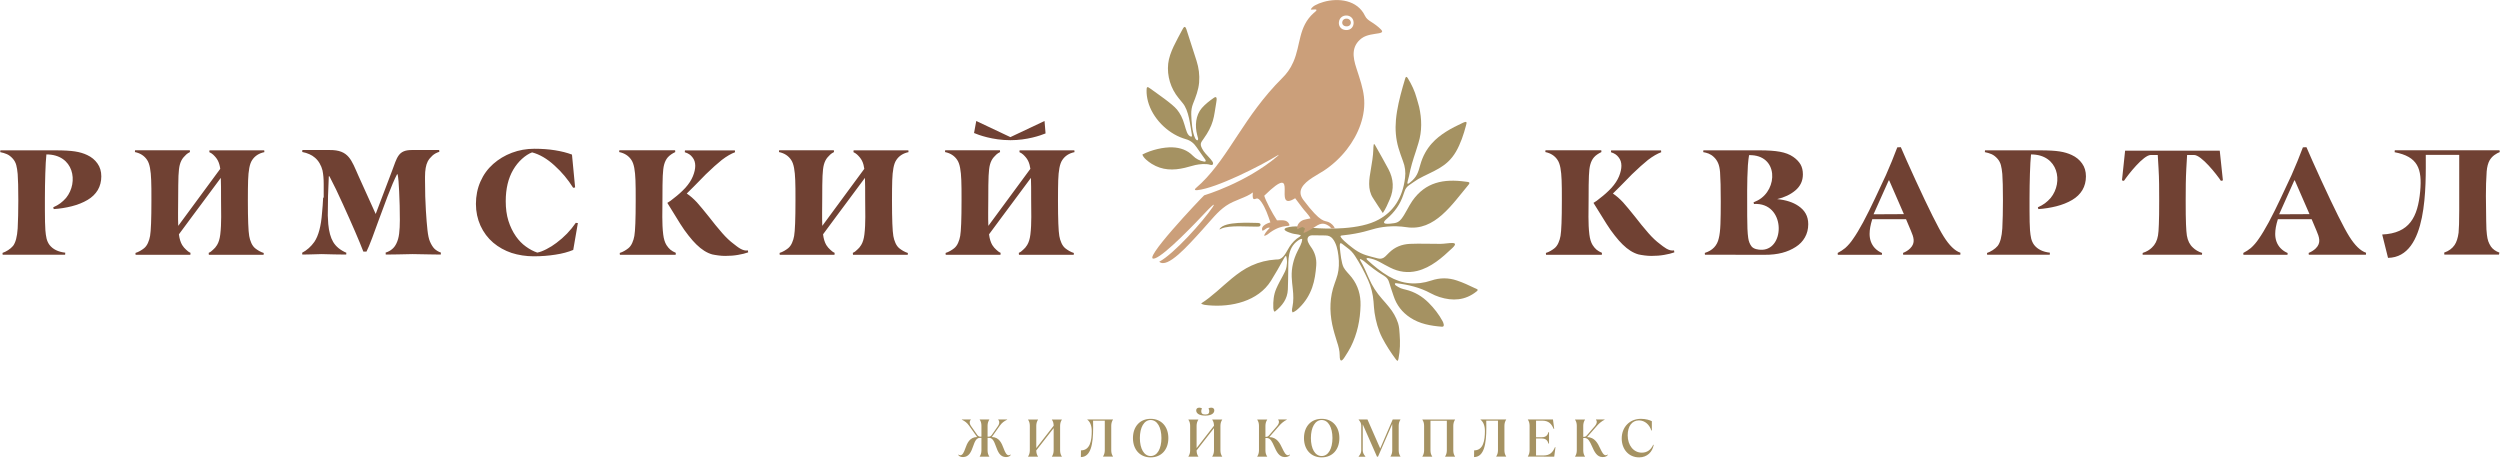 <?xml version="1.0" encoding="UTF-8"?> <svg xmlns="http://www.w3.org/2000/svg" viewBox="0 0 320.00 58.56" data-guides="{&quot;vertical&quot;:[],&quot;horizontal&quot;:[]}"><defs></defs><path fill="rgb(165, 146, 98)" stroke="none" fill-opacity="1" stroke-width="1" stroke-opacity="1" fill-rule="evenodd" class="cls-2" id="tSvge22fec643c" title="Path 1" d="M209.815 58.544C210.842 58.544 211.517 57.839 211.678 56.933C211.655 56.933 211.631 56.933 211.608 56.933C211.326 57.547 210.863 57.94 210.158 57.94C209.09 57.94 208.345 56.993 208.345 55.724C208.345 54.556 208.889 53.811 209.785 53.811C210.55 53.811 211.144 54.375 211.366 55.1C211.389 55.1 211.413 55.1 211.436 55.1C211.436 54.704 211.436 54.308 211.436 53.912C211.195 53.781 210.671 53.61 210.037 53.61C208.597 53.61 207.58 54.667 207.58 56.127C207.58 57.467 208.436 58.544 209.815 58.544ZM205.143 58.504C205.506 58.504 205.697 58.393 205.808 58.222C205.791 58.208 205.774 58.195 205.757 58.181C205.757 58.181 205.657 58.272 205.546 58.272C205.244 58.272 205.052 57.879 204.821 57.396C204.519 56.752 204.136 55.966 203.149 55.946C203.576 55.459 204.002 54.973 204.428 54.486C204.67 54.204 205.012 53.912 205.395 53.721C205.395 53.711 205.395 53.7 205.395 53.691C205.026 53.691 204.656 53.691 204.287 53.691C204.287 53.7 204.287 53.711 204.287 53.721C204.428 53.882 204.448 54.174 204.146 54.536C203.804 54.932 203.462 55.328 203.119 55.724C202.978 55.886 202.867 55.916 202.726 55.916C202.703 55.916 202.679 55.916 202.656 55.916C202.656 55.443 202.656 54.969 202.656 54.496C202.656 54.194 202.746 53.912 202.877 53.731C202.877 53.721 202.877 53.711 202.877 53.7C202.454 53.7 202.032 53.7 201.609 53.7C201.609 53.711 201.609 53.721 201.609 53.731C201.75 53.912 201.83 54.194 201.83 54.496C201.83 55.55 201.83 56.604 201.83 57.658C201.83 57.96 201.74 58.242 201.609 58.423C201.609 58.433 201.609 58.443 201.609 58.453C202.032 58.453 202.454 58.453 202.877 58.453C202.877 58.443 202.877 58.433 202.877 58.423C202.736 58.242 202.656 57.96 202.656 57.658C202.656 57.127 202.656 56.597 202.656 56.067C202.723 56.067 202.79 56.067 202.857 56.067C203.29 56.067 203.522 56.56 203.763 57.104C204.076 57.809 204.398 58.514 205.143 58.504ZM198.94 58.453C198.994 58.051 199.048 57.648 199.101 57.245C199.078 57.245 199.054 57.245 199.031 57.245C198.759 57.869 198.427 58.302 197.551 58.302C197.238 58.302 196.926 58.302 196.614 58.302C196.614 57.577 196.614 56.852 196.614 56.127C196.866 56.127 197.118 56.127 197.369 56.127C197.873 56.127 198.105 56.399 198.205 56.782C198.229 56.782 198.252 56.782 198.276 56.782C198.276 56.292 198.276 55.802 198.276 55.312C198.252 55.312 198.229 55.312 198.205 55.312C198.105 55.694 197.873 55.966 197.369 55.966C197.118 55.966 196.866 55.966 196.614 55.966C196.614 55.258 196.614 54.55 196.614 53.842C196.873 53.842 197.131 53.842 197.39 53.842C198.256 53.842 198.598 54.275 198.87 54.899C198.893 54.899 198.917 54.899 198.94 54.899C198.887 54.496 198.833 54.093 198.779 53.691C197.708 53.691 196.638 53.691 195.567 53.691C195.567 53.7 195.567 53.711 195.567 53.721C195.708 53.902 195.788 54.184 195.788 54.486C195.788 55.54 195.788 56.594 195.788 57.648C195.788 57.95 195.698 58.232 195.567 58.413C195.567 58.423 195.567 58.433 195.567 58.443C196.688 58.443 197.809 58.443 198.94 58.453ZM188.679 58.504C189.978 58.504 190.25 56.782 190.25 54.738C190.25 54.456 190.25 54.144 190.24 53.842C190.74 53.842 191.24 53.842 191.741 53.842C191.741 55.11 191.741 56.379 191.741 57.648C191.741 57.95 191.65 58.232 191.519 58.413C191.519 58.423 191.519 58.433 191.519 58.443C191.942 58.443 192.365 58.443 192.788 58.443C192.788 58.433 192.788 58.423 192.788 58.413C192.647 58.232 192.566 57.95 192.566 57.648C192.566 56.594 192.566 55.54 192.566 54.486C192.566 54.184 192.657 53.902 192.788 53.721C192.788 53.711 192.788 53.7 192.788 53.691C191.694 53.691 190.599 53.691 189.505 53.691C189.505 53.7 189.505 53.711 189.505 53.721C189.827 53.962 190.069 54.425 190.069 55.171C190.069 56.359 189.878 57.648 188.69 57.648C188.69 57.933 188.69 58.218 188.679 58.504ZM183.322 58.453C183.322 58.443 183.322 58.433 183.322 58.423C183.181 58.242 183.101 57.96 183.101 57.658C183.101 56.389 183.101 55.12 183.101 53.852C183.799 53.852 184.497 53.852 185.195 53.852C185.195 55.12 185.195 56.389 185.195 57.658C185.195 57.96 185.105 58.242 184.974 58.423C184.974 58.433 184.974 58.443 184.974 58.453C185.397 58.453 185.82 58.453 186.243 58.453C186.243 58.443 186.243 58.433 186.243 58.423C186.102 58.242 186.021 57.96 186.021 57.658C186.021 56.604 186.021 55.55 186.021 54.496C186.021 54.194 186.112 53.912 186.243 53.731C186.243 53.721 186.243 53.711 186.243 53.7C184.85 53.7 183.457 53.7 182.064 53.7C182.064 53.711 182.064 53.721 182.064 53.731C182.205 53.912 182.285 54.194 182.285 54.496C182.285 55.55 182.285 56.604 182.285 57.658C182.285 57.96 182.195 58.242 182.064 58.423C182.064 58.433 182.064 58.443 182.064 58.453C182.487 58.453 182.91 58.453 183.322 58.453ZM174.763 58.453C174.763 58.44 174.763 58.426 174.763 58.413C174.572 58.191 174.431 57.96 174.431 57.648C174.431 56.537 174.431 55.426 174.431 54.315C175.039 55.694 175.646 57.074 176.254 58.453C176.297 58.453 176.341 58.453 176.385 58.453C176.992 57.06 177.6 55.667 178.207 54.275C178.207 55.399 178.207 56.523 178.207 57.648C178.207 57.95 178.117 58.232 177.986 58.413C177.986 58.423 177.986 58.433 177.986 58.443C178.409 58.443 178.832 58.443 179.254 58.443C179.254 58.433 179.254 58.423 179.254 58.413C179.113 58.232 179.033 57.95 179.033 57.648C179.033 56.594 179.033 55.54 179.033 54.486C179.033 54.184 179.124 53.902 179.254 53.721C179.254 53.711 179.254 53.7 179.254 53.691C178.925 53.691 178.596 53.691 178.268 53.691C177.734 54.929 177.2 56.168 176.667 57.406C176.123 56.168 175.579 54.929 175.035 53.691C174.659 53.691 174.284 53.691 173.907 53.691C173.907 53.7 173.907 53.711 173.907 53.721C174.099 53.942 174.24 54.174 174.24 54.486C174.24 55.543 174.24 56.6 174.24 57.658C174.24 57.96 174.099 58.191 173.907 58.423C173.907 58.437 173.907 58.45 173.907 58.463C174.193 58.463 174.478 58.463 174.763 58.463C174.763 58.46 174.763 58.457 174.763 58.453ZM169.175 58.373C168.319 58.373 167.795 57.426 167.795 56.067C167.795 54.708 168.329 53.761 169.175 53.761C170.021 53.761 170.554 54.708 170.554 56.067C170.554 57.426 170.031 58.373 169.175 58.373ZM169.175 58.544C170.544 58.544 171.44 57.557 171.44 56.077C171.44 54.597 170.544 53.61 169.175 53.61C167.805 53.61 166.909 54.597 166.909 56.077C166.909 57.557 167.815 58.544 169.175 58.544ZM164.462 58.504C164.825 58.504 165.016 58.393 165.127 58.222C165.11 58.208 165.093 58.195 165.077 58.181C165.077 58.181 164.976 58.272 164.865 58.272C164.563 58.272 164.372 57.879 164.14 57.396C163.838 56.752 163.455 55.966 162.469 55.946C162.895 55.459 163.321 54.973 163.747 54.486C163.989 54.204 164.332 53.912 164.714 53.721C164.714 53.711 164.714 53.7 164.714 53.691C164.345 53.691 163.976 53.691 163.607 53.691C163.607 53.7 163.607 53.711 163.607 53.721C163.747 53.882 163.768 54.174 163.465 54.536C163.123 54.932 162.781 55.328 162.438 55.724C162.297 55.886 162.187 55.916 162.046 55.916C162.022 55.916 161.999 55.916 161.975 55.916C161.975 55.443 161.975 54.969 161.975 54.496C161.975 54.194 162.066 53.912 162.197 53.731C162.197 53.721 162.197 53.711 162.197 53.7C161.774 53.7 161.351 53.7 160.928 53.7C160.928 53.711 160.928 53.721 160.928 53.731C161.069 53.912 161.149 54.194 161.149 54.496C161.149 55.55 161.149 56.604 161.149 57.658C161.149 57.96 161.059 58.242 160.928 58.423C160.928 58.433 160.928 58.443 160.928 58.453C161.351 58.453 161.774 58.453 162.197 58.453C162.197 58.443 162.197 58.433 162.197 58.423C162.056 58.242 161.975 57.96 161.975 57.658C161.975 57.127 161.975 56.597 161.975 56.067C162.042 56.067 162.109 56.067 162.177 56.067C162.61 56.067 162.841 56.56 163.083 57.104C163.395 57.809 163.717 58.514 164.462 58.504ZM153.386 58.453C153.386 58.443 153.386 58.433 153.386 58.423C153.245 58.242 153.164 57.96 153.164 57.658C153.906 56.705 154.648 55.751 155.39 54.798C155.39 55.751 155.39 56.705 155.39 57.658C155.39 57.96 155.299 58.242 155.168 58.423C155.168 58.433 155.168 58.443 155.168 58.453C155.591 58.453 156.014 58.453 156.437 58.453C156.437 58.443 156.437 58.433 156.437 58.423C156.296 58.242 156.215 57.96 156.215 57.658C156.215 56.604 156.215 55.55 156.215 54.496C156.215 54.194 156.306 53.912 156.437 53.731C156.437 53.721 156.437 53.711 156.437 53.7C156.014 53.7 155.591 53.7 155.168 53.7C155.168 53.711 155.168 53.721 155.168 53.731C155.309 53.912 155.39 54.194 155.39 54.496C154.648 55.449 153.906 56.403 153.164 57.356C153.164 56.403 153.164 55.449 153.164 54.496C153.164 54.194 153.255 53.912 153.386 53.731C153.386 53.721 153.386 53.711 153.386 53.7C152.963 53.7 152.54 53.7 152.117 53.7C152.117 53.711 152.117 53.721 152.117 53.731C152.258 53.912 152.339 54.194 152.339 54.496C152.339 55.55 152.339 56.604 152.339 57.658C152.339 57.96 152.248 58.242 152.117 58.423C152.117 58.433 152.117 58.443 152.117 58.453C152.54 58.453 152.963 58.453 153.386 58.453C153.386 58.453 153.386 58.453 153.386 58.453ZM154.272 53.197C155.108 53.197 155.43 52.875 155.43 52.532C155.43 52.311 155.289 52.18 155.037 52.18C154.886 52.18 154.775 52.21 154.685 52.291C154.755 52.381 154.786 52.512 154.786 52.623C154.786 52.925 154.645 53.056 154.272 53.056C153.899 53.056 153.758 52.915 153.758 52.623C153.758 52.502 153.789 52.381 153.859 52.291C153.779 52.22 153.658 52.18 153.507 52.18C153.245 52.18 153.114 52.321 153.114 52.532C153.114 52.875 153.436 53.197 154.272 53.197ZM147.284 58.373C146.428 58.373 145.904 57.426 145.904 56.067C145.904 54.708 146.438 53.761 147.284 53.761C148.13 53.761 148.663 54.708 148.663 56.067C148.663 57.426 148.14 58.373 147.284 58.373ZM147.284 58.544C148.653 58.544 149.549 57.557 149.549 56.077C149.549 54.597 148.653 53.61 147.284 53.61C145.914 53.61 145.018 54.597 145.018 56.077C145.018 57.557 145.924 58.544 147.284 58.544ZM138.352 58.504C139.651 58.504 139.923 56.782 139.923 54.738C139.923 54.456 139.923 54.144 139.913 53.842C140.413 53.842 140.913 53.842 141.413 53.842C141.413 55.11 141.413 56.379 141.413 57.648C141.413 57.95 141.323 58.232 141.192 58.413C141.192 58.423 141.192 58.433 141.192 58.443C141.615 58.443 142.038 58.443 142.46 58.443C142.46 58.433 142.46 58.423 142.46 58.413C142.32 58.232 142.239 57.95 142.239 57.648C142.239 56.594 142.239 55.54 142.239 54.486C142.239 54.184 142.33 53.902 142.46 53.721C142.46 53.711 142.46 53.7 142.46 53.691C141.366 53.691 140.272 53.691 139.178 53.691C139.178 53.7 139.178 53.711 139.178 53.721C139.5 53.962 139.742 54.425 139.742 55.171C139.742 56.359 139.55 57.648 138.362 57.648C138.362 57.933 138.362 58.218 138.352 58.504ZM132.864 58.453C132.864 58.443 132.864 58.433 132.864 58.423C132.723 58.242 132.643 57.96 132.643 57.658C133.385 56.705 134.126 55.751 134.868 54.798C134.868 55.751 134.868 56.705 134.868 57.658C134.868 57.96 134.778 58.242 134.647 58.423C134.647 58.433 134.647 58.443 134.647 58.453C135.07 58.453 135.493 58.453 135.915 58.453C135.915 58.443 135.915 58.433 135.915 58.423C135.774 58.242 135.694 57.96 135.694 57.658C135.694 56.604 135.694 55.55 135.694 54.496C135.694 54.194 135.785 53.912 135.915 53.731C135.915 53.721 135.915 53.711 135.915 53.7C135.493 53.7 135.07 53.7 134.647 53.7C134.647 53.711 134.647 53.721 134.647 53.731C134.788 53.912 134.868 54.194 134.868 54.496C134.126 55.449 133.385 56.403 132.643 57.356C132.643 56.403 132.643 55.449 132.643 54.496C132.643 54.194 132.733 53.912 132.864 53.731C132.864 53.721 132.864 53.711 132.864 53.7C132.441 53.7 132.018 53.7 131.596 53.7C131.596 53.711 131.596 53.721 131.596 53.731C131.737 53.912 131.817 54.194 131.817 54.496C131.817 55.55 131.817 56.604 131.817 57.658C131.817 57.96 131.726 58.242 131.596 58.423C131.596 58.433 131.596 58.443 131.596 58.453C132.018 58.453 132.441 58.453 132.864 58.453C132.864 58.453 132.864 58.453 132.864 58.453ZM123.268 58.504C124.033 58.504 124.315 57.829 124.567 57.104C124.769 56.53 124.96 56.047 125.423 56.047C125.49 56.047 125.557 56.047 125.624 56.047C125.624 56.584 125.624 57.121 125.624 57.658C125.624 57.96 125.534 58.242 125.403 58.423C125.403 58.433 125.403 58.443 125.403 58.453C125.812 58.453 126.222 58.453 126.631 58.453C126.631 58.443 126.631 58.433 126.631 58.423C126.49 58.242 126.41 57.96 126.41 57.658C126.41 57.121 126.41 56.584 126.41 56.047C126.477 56.047 126.544 56.047 126.611 56.047C127.064 56.047 127.256 56.53 127.467 57.104C127.729 57.829 128.001 58.504 128.766 58.504C129.088 58.504 129.26 58.403 129.38 58.232C129.363 58.215 129.347 58.198 129.33 58.181C129.33 58.181 129.229 58.272 129.119 58.272C128.827 58.272 128.655 57.9 128.464 57.396C128.222 56.752 127.91 55.956 126.954 55.936C127.296 55.453 127.638 54.969 127.981 54.486C128.242 54.113 128.524 53.912 128.917 53.721C128.917 53.711 128.917 53.7 128.917 53.691C128.535 53.691 128.152 53.691 127.769 53.691C127.769 53.7 127.769 53.711 127.769 53.721C127.92 53.862 127.991 54.164 127.739 54.536C127.474 54.916 127.209 55.295 126.944 55.674C126.833 55.835 126.702 55.896 126.531 55.896C126.49 55.896 126.45 55.896 126.41 55.896C126.41 55.426 126.41 54.956 126.41 54.486C126.41 54.184 126.5 53.902 126.631 53.721C126.631 53.711 126.631 53.7 126.631 53.691C126.222 53.691 125.812 53.691 125.403 53.691C125.403 53.7 125.403 53.711 125.403 53.721C125.544 53.902 125.624 54.184 125.624 54.486C125.624 54.956 125.624 55.426 125.624 55.896C125.584 55.896 125.544 55.896 125.504 55.896C125.332 55.896 125.201 55.825 125.091 55.674C124.826 55.295 124.56 54.916 124.295 54.536C124.033 54.164 124.114 53.852 124.265 53.721C124.265 53.711 124.265 53.7 124.265 53.691C123.882 53.691 123.5 53.691 123.117 53.691C123.117 53.7 123.117 53.711 123.117 53.721C123.51 53.912 123.782 54.113 124.043 54.486C124.386 54.969 124.728 55.453 125.071 55.936C124.104 55.956 123.792 56.742 123.56 57.396C123.379 57.91 123.208 58.272 122.916 58.272C122.805 58.272 122.734 58.222 122.704 58.181C122.687 58.198 122.671 58.215 122.654 58.232C122.765 58.403 122.936 58.504 123.268 58.504Z"></path><path fill="rgb(165, 146, 98)" stroke="none" fill-opacity="1" stroke-width="1" stroke-opacity="1" class="cls-4" id="tSvgb219ed2ea8" title="Path 2" d="M153.336 17.652C153.315 17.521 153.265 17.39 153.235 17.259C152.933 16.111 153.034 14.762 153.839 13.825C154.282 13.322 154.806 12.919 155.35 12.537C155.833 12.184 155.742 12.768 155.682 13.12C155.521 13.986 155.46 14.752 155.239 15.477C155.017 16.232 154.635 16.957 154.081 17.732C153.678 18.306 153.487 18.447 154.05 19.323C154.312 19.726 154.927 20.26 155.188 20.673C155.35 20.924 155.289 21.206 154.917 21.096C154.333 20.914 153.517 21.015 152.993 21.126C152.54 21.227 152.107 21.378 151.664 21.478C150.184 21.831 148.774 21.811 147.425 20.975C146.972 20.693 146.317 20.179 146.226 19.776C147.405 19.172 148.915 18.82 150.083 18.86C151.09 18.9 151.986 19.213 152.691 19.938C153.094 20.35 153.567 20.582 154.121 20.683C154.333 20.723 154.393 20.592 154.272 20.421C153.91 19.897 153.527 19.394 153.174 18.86C152.832 18.347 152.389 17.974 151.785 17.813C151.654 17.783 151.533 17.732 151.412 17.692C149.388 16.997 147.515 15.114 146.941 12.98C146.821 12.516 146.75 12.053 146.76 11.58C146.76 11.076 146.851 11.046 147.254 11.348C148.19 12.033 150.043 13.282 150.657 14.027C151.05 14.51 151.382 15.124 151.624 15.99C151.714 16.302 151.805 16.625 151.926 16.927C151.986 17.068 152.057 17.209 152.167 17.32C152.349 17.491 152.631 17.632 152.56 17.239C152.339 16.011 152.188 14.137 151.372 13.181C151.201 12.98 151.04 12.778 150.869 12.567C149.841 11.318 149.358 9.707 149.529 8.146C149.69 6.686 150.627 5.166 151.302 3.867C151.503 3.484 151.674 3.192 151.865 3.766C152.298 5.095 152.731 6.434 153.154 7.774C153.446 8.68 153.567 9.606 153.487 10.563C153.406 11.499 153.064 12.406 152.711 13.272C152.54 13.694 152.47 14.158 152.48 14.631C152.51 15.567 152.59 16.866 152.983 17.702C153.174 18.034 153.416 18.075 153.346 17.632"></path><path fill="rgb(165, 146, 98)" stroke="none" fill-opacity="1" stroke-width="1" stroke-opacity="1" class="cls-4" id="tSvg2ddafefaba" title="Path 3" d="M165.459 39.996C165.419 39.905 165.369 39.835 165.369 39.754C165.369 39.603 165.399 39.452 165.429 39.301C165.59 38.536 165.56 37.771 165.479 37.005C165.419 36.482 165.358 35.958 165.338 35.434C165.298 34.297 165.56 33.209 166.063 32.192C166.194 31.94 166.325 31.679 166.446 31.427C166.567 31.165 166.678 30.903 166.678 30.571C166.577 30.591 166.486 30.591 166.416 30.621C165.661 31.034 165.208 31.689 165.026 32.524C164.875 33.219 164.905 33.924 164.895 34.619C164.885 35.434 164.875 36.24 164.845 37.056C164.795 38.274 164.12 39.14 163.214 39.865C163.032 40.006 162.982 39.452 162.982 39.402C162.952 38.566 163.022 37.73 163.365 36.945C163.607 36.381 163.909 35.847 164.201 35.304C164.402 34.931 164.603 34.569 164.674 34.156C164.724 33.834 164.764 33.511 164.714 33.189C164.674 32.907 164.654 32.796 164.603 32.776C164.533 32.746 164.442 32.897 164.301 33.149C163.828 34.015 163.204 35.122 162.68 35.948C161.029 38.576 157.605 39.342 154.695 39.08C154.413 39.049 153.95 39.039 153.748 38.838C155.148 37.952 156.356 36.723 157.666 35.646C158.451 35.002 159.277 34.407 160.193 33.995C161.18 33.541 162.217 33.29 163.304 33.219C163.395 33.219 163.476 33.219 163.566 33.209C164.301 33.179 164.674 32.172 165.056 31.588C165.399 31.064 165.812 30.621 166.355 30.299C166.406 30.269 166.446 30.208 166.517 30.118C166.134 29.967 165.741 29.987 165.379 29.876C163.103 29.191 165.52 28.919 166.114 28.99C167.745 29.191 169.9 29.343 171.954 29.201C173.646 29.081 175.267 28.768 176.475 28.104C178.298 27.117 179.536 25.395 179.849 22.747C179.939 22.012 179.849 21.307 179.577 20.612C179.365 20.058 179.174 19.494 179.003 18.931C178.66 17.763 178.57 16.564 178.68 15.346C178.811 13.896 179.164 12.496 179.556 11.097C179.637 10.825 179.718 10.553 179.798 10.281C179.869 10.039 179.939 9.586 180.211 10.029C180.694 10.825 181.087 11.65 181.329 12.547C181.429 12.929 181.56 13.302 181.651 13.684C181.993 15.225 182.034 16.776 181.56 18.306C181.45 18.659 181.349 19.021 181.228 19.374C180.876 20.411 180.553 21.458 180.352 22.546C180.312 22.747 180.261 22.938 180.201 23.13C180.05 23.643 180.221 23.583 180.483 23.361C181.339 22.686 181.53 22.092 181.792 21.116C182.104 19.978 182.628 19.072 183.292 18.337C184.319 17.199 185.719 16.423 187.27 15.708C187.814 15.467 187.753 15.678 187.652 16.051C187.34 17.239 186.947 18.407 186.363 19.414C185.165 21.468 183.443 21.861 181.53 22.918C181.228 23.089 180.674 23.502 180.382 23.694C180.08 23.895 179.869 24.167 179.768 24.529C179.728 24.66 179.677 24.781 179.637 24.902C179.234 26.15 178.499 27.168 177.502 28.013C176.526 28.839 177.855 28.648 178.449 28.567C178.801 28.517 179.103 28.376 179.375 28.023C179.889 27.369 180.281 26.432 180.775 25.718C182.467 23.301 184.793 22.868 187.582 23.25C187.964 23.301 188.277 23.291 187.944 23.683C185.9 26.11 183.655 29.634 180.04 29.081C178.288 28.809 176.687 29.05 175.73 29.343C174.945 29.574 174.23 29.765 173.485 29.896C172.991 29.987 172.478 30.067 171.934 30.118C171.582 30.148 171.501 30.178 171.662 30.41C172.004 30.903 173.223 31.809 173.444 31.96C174.431 32.655 175.257 32.776 176.375 33.078C176.747 33.179 177.069 33.078 177.341 32.806C177.492 32.655 177.653 32.494 177.804 32.343C178.54 31.618 179.426 31.266 180.463 31.215C181.782 31.155 183.091 31.226 184.4 31.215C185.336 31.205 186.947 30.752 185.9 31.749C184.601 32.977 183.171 34.246 181.399 34.679C180.191 34.971 179.043 34.81 177.945 34.256C177.472 34.025 177.019 33.763 176.556 33.511C176.103 33.27 175.629 33.108 175.126 33.028C174.874 32.988 174.864 33.139 175.025 33.28C175.871 34.055 176.747 34.78 177.744 35.364C179.476 36.371 181.309 36.542 183.202 35.908C184.309 35.535 185.397 35.535 186.494 35.908C187.28 36.17 188.025 36.522 188.76 36.874C189.042 37.005 189.334 37.046 188.982 37.318C187.542 38.465 185.941 38.556 184.259 38.022C183.866 37.892 183.474 37.73 183.111 37.529C181.732 36.784 180.251 36.431 178.711 36.25C178.489 36.22 178.509 36.441 178.67 36.542C178.872 36.673 179.073 36.804 179.295 36.895C179.496 36.975 179.718 37.026 179.929 37.076C181.067 37.348 182.044 37.932 182.869 38.757C183.574 39.462 184.178 40.238 184.652 41.114C184.752 41.305 184.984 41.859 184.561 41.819C183.131 41.708 181.732 41.466 180.503 40.651C179.476 39.976 178.761 39.059 178.378 37.881C178.177 37.277 177.965 36.673 177.784 36.069C177.694 35.777 177.532 35.565 177.291 35.394C177.24 35.354 177.18 35.314 177.13 35.283C176.213 34.75 175.388 34.095 174.582 33.421C174.502 33.36 173.867 32.907 174.129 33.36C174.552 34.075 174.884 34.84 175.217 35.616C175.629 36.593 176.203 37.468 176.908 38.264C177.21 38.606 177.523 38.959 177.804 39.311C178.308 39.925 178.701 40.6 178.952 41.365C179.103 41.839 179.124 42.322 179.154 42.795C179.234 43.822 179.214 44.859 179.013 45.877C178.952 46.169 178.912 46.32 178.68 46.008C178.026 45.131 177.422 44.205 176.918 43.228C176.405 42.221 176.113 41.144 175.942 40.026C175.871 39.553 175.851 39.07 175.811 38.586C175.73 37.64 175.509 36.723 175.116 35.857C174.632 34.78 174.079 33.733 173.424 32.736C173.152 32.323 172.83 31.981 172.427 31.699C171.722 31.205 171.41 30.672 171.511 31.799C171.571 32.424 171.702 33.723 171.994 34.246C172.246 34.689 172.629 35.022 173.021 35.515C173.837 36.562 174.179 37.771 174.149 39.08C174.109 40.943 173.736 42.735 172.891 44.416C172.669 44.849 172.407 45.252 172.145 45.665C171.753 46.3 171.481 46.38 171.481 45.494C171.481 44.89 171.33 44.326 171.138 43.762C170.907 43.027 170.685 42.292 170.524 41.537C170.162 39.764 170.202 38.002 170.836 36.28C170.967 35.908 171.108 35.535 171.209 35.153C171.39 34.458 171.43 33.612 171.32 32.736C171.229 31.93 171.018 31.084 170.575 30.551C170.363 30.299 170.081 30.138 169.658 30.138C169.044 30.138 168.631 30.138 168.017 30.118C167.332 30.108 167.252 30.621 167.463 31.044C167.554 31.226 167.644 31.397 167.765 31.558C168.299 32.273 168.541 33.068 168.48 33.964C168.41 34.931 168.279 35.888 167.957 36.804C167.614 37.771 167.08 38.627 166.355 39.342C166.094 39.603 165.822 39.855 165.429 40.006"></path><path fill="rgb(165, 146, 98)" stroke="none" fill-opacity="1" stroke-width="1" stroke-opacity="1" class="cls-4" id="tSvgf56f905c02" title="Path 4" d="M176.999 27.268C176.546 26.583 176.133 25.969 175.74 25.345C175.015 24.227 175.257 22.908 175.468 21.68C175.609 20.834 175.76 20.008 175.791 19.061C175.791 19.011 175.791 18.961 175.791 18.921C175.831 18.206 175.901 18.387 176.153 18.83C176.677 19.766 177.22 20.703 177.724 21.66C178.388 22.918 178.459 24.207 177.885 25.526C177.623 26.12 177.371 26.735 176.999 27.268Z"></path><path fill="rgb(165, 146, 98)" stroke="none" fill-opacity="1" stroke-width="1" stroke-opacity="1" class="cls-4" id="tSvg1748cbbc033" title="Path 5" d="M161.069 28.547C161.331 28.547 161.411 28.758 161.311 28.889C161.25 28.97 161.21 29.01 160.898 29.01C159.72 29.03 157.404 28.799 156.356 29.252C156.296 29.282 156.185 29.352 156.125 29.363C156.084 29.363 156.075 29.363 156.125 29.282C156.799 28.295 160.022 28.537 161.069 28.537"></path><path fill="rgb(203, 159, 122)" stroke="none" fill-opacity="1" stroke-width="1" stroke-opacity="1" fill-rule="evenodd" class="cls-1" id="tSvga83bf4afb9" title="Path 6" d="M172.286 3.846C171.612 3.816 171.33 3.313 171.38 2.84C171.44 2.256 171.894 1.974 172.337 1.984C172.79 1.984 173.243 2.296 173.263 2.88C173.283 3.373 172.951 3.877 172.286 3.846ZM172.327 3.373C172.739 3.393 172.931 3.122 172.911 2.86C172.891 2.628 172.719 2.407 172.387 2.386C171.662 2.356 171.571 3.333 172.327 3.373ZM160.364 24.63C159.498 25.315 158.038 25.576 156.92 26.352C155.833 27.107 155.128 28.054 153.91 29.403C152.882 30.541 151.805 31.729 150.848 32.565C149.801 33.471 148.905 33.964 148.381 33.501C150.244 32.524 154.04 28.275 155.198 26.543C155.823 25.607 154.604 26.865 154.473 27.006C153.104 28.466 149.147 32.625 147.838 33.068C145.753 33.763 153.738 25.365 154.131 25.003C154.131 25.003 159.478 23.422 163.526 19.988C163.747 19.797 163.768 19.756 163.465 19.927C161.27 21.267 155.742 24.066 153.275 24.338C153.003 24.368 152.792 24.318 153.104 24.046C153.346 23.834 153.567 23.623 153.789 23.422C157.394 19.917 159.256 14.852 164.09 10.029C164.674 9.455 165.157 8.831 165.55 7.925C166.517 5.729 166.164 3.444 168.158 1.661C168.279 1.551 168.46 1.43 168.5 1.329C168.53 1.259 168.5 1.208 168.319 1.208C168.067 1.198 167.795 1.269 167.785 1.208C167.785 1.168 167.966 0.876 168.299 0.695C168.631 0.513 169.004 0.362 169.396 0.252C171.299 -0.302 173.756 -0.01 174.723 2.034C174.884 2.366 175.136 2.558 175.448 2.759C175.901 3.041 176.405 3.393 176.777 3.786C176.979 3.998 177.009 4.169 176.495 4.259C175.901 4.37 174.945 4.42 174.3 4.894C172.951 5.911 173.142 7.29 173.626 8.75C174.109 10.22 174.461 11.298 174.582 12.365C174.864 14.752 173.887 17.209 172.397 19.122C171.591 20.159 170.565 21.116 169.447 21.851C168.681 22.354 167.171 23.059 166.647 23.996C166.386 24.459 166.376 24.982 166.819 25.576C169.165 28.678 169.487 28.154 170.101 28.446C170.413 28.597 170.736 28.899 170.867 29.242C170.799 29.242 170.732 29.242 170.665 29.242C170.665 29.242 170.423 29.242 170.423 29.242C170.343 29.151 170.272 29.061 170.202 29C169.145 28.195 168.621 28.899 167.836 29.343C166.033 30.37 167.352 29.363 166.929 29.111C166.809 29.04 166.647 29 166.073 29.343C165.983 29.101 166.073 28.829 166.194 28.648C166.607 28.074 167.121 28.094 167.745 27.953C167.503 27.459 166.95 26.956 166.668 26.553C166.386 26.16 166.094 25.788 165.781 25.375C162.68 27.319 166.627 20.35 161.824 25.053C161.975 25.627 162.831 27.268 163.455 28.205C164.029 28.205 164.734 28.064 165.016 28.688C165.248 29.191 164.311 28.527 162.589 29.745C162.348 29.916 162.136 30.158 161.804 30.178C161.844 29.957 162.093 29.614 162.549 29.151C162.136 29.05 161.935 29.463 161.593 29.534C161.26 28.809 162.6 28.466 162.61 28.466C162.297 27.56 161.995 26.624 161.441 25.838C161.24 25.556 161.039 25.375 160.878 25.405C160.555 25.466 160.263 25.778 160.364 24.63Z"></path><path fill="rgb(112, 65, 51)" stroke="none" fill-opacity="1" stroke-width="1" stroke-opacity="1" fill-rule="evenodd" class="cls-3" id="tSvgfd8c470801" title="Path 7" d="M295.617 27.409C294.882 25.738 294.258 24.298 293.734 23.089C293.714 23.089 293.694 23.089 293.674 23.089C293.026 24.536 292.378 25.983 291.731 27.429C293.026 27.423 294.322 27.416 295.617 27.409ZM287.149 32.373C287.491 32.192 287.813 31.991 288.106 31.749C288.478 31.417 288.82 31.024 289.133 30.551C289.485 30.057 289.908 29.352 290.401 28.446C291.449 26.493 292.375 24.408 293.322 22.405C293.855 21.196 294.339 20.018 294.772 18.86C294.923 18.853 295.074 18.847 295.225 18.84C295.627 19.797 296.252 21.176 297.087 23.009C298.809 26.755 300.018 29.171 300.702 30.259C301.427 31.417 302.142 32.112 302.857 32.353C302.851 32.437 302.844 32.521 302.837 32.605C300.4 32.605 297.964 32.605 295.527 32.605C295.52 32.528 295.513 32.451 295.507 32.373C295.859 32.232 296.161 32.041 296.423 31.789C297.138 31.084 296.856 30.339 296.514 29.534C296.305 29.04 296.097 28.547 295.889 28.054C294.449 28.054 293.009 28.054 291.569 28.054C291.338 28.779 291.227 29.403 291.227 29.937C291.227 30.662 291.449 31.266 291.892 31.749C292.022 31.89 292.174 32.011 292.345 32.132C292.526 32.242 292.677 32.333 292.818 32.383C292.811 32.461 292.805 32.538 292.798 32.615C290.918 32.615 289.039 32.615 287.159 32.615C287.152 32.538 287.146 32.461 287.139 32.383C287.142 32.38 287.146 32.377 287.149 32.373ZM254.353 32.373C254.584 32.293 254.816 32.182 255.067 32.021C255.319 31.86 255.531 31.679 255.702 31.477C256.034 31.044 256.226 30.299 256.296 29.232C256.346 28.215 256.377 27.026 256.377 25.677C256.377 24.056 256.346 22.918 256.296 22.274C256.256 21.821 256.195 21.438 256.115 21.136C256.034 20.834 255.893 20.562 255.682 20.32C255.45 20.058 255.198 19.857 254.927 19.736C254.655 19.615 254.363 19.535 254.061 19.474C254.067 19.397 254.074 19.32 254.081 19.243C256.44 19.243 258.8 19.243 261.16 19.243C262.217 19.243 263.043 19.293 263.637 19.384C264.231 19.474 264.754 19.636 265.197 19.847C265.741 20.099 266.184 20.461 266.507 20.924C266.839 21.388 267 21.931 267 22.576C267 23.22 266.849 23.814 266.547 24.328C266.245 24.831 265.812 25.254 265.248 25.587C264.654 25.939 263.969 26.211 263.214 26.402C262.449 26.593 261.683 26.714 260.908 26.765C260.888 26.688 260.868 26.61 260.847 26.533C261.19 26.382 261.492 26.211 261.754 26.02C262.015 25.828 262.257 25.597 262.489 25.335C264.13 23.311 263.466 19.766 259.971 19.766C259.911 20.34 259.861 21.206 259.83 22.233C259.8 23.261 259.78 24.298 259.78 25.355C259.78 25.895 259.78 26.436 259.78 26.976C259.78 28.044 259.8 28.869 259.841 29.473C259.871 29.866 259.921 30.218 259.991 30.531C260.072 30.843 260.193 31.115 260.374 31.356C260.807 31.91 261.482 32.242 262.388 32.343C262.381 32.43 262.375 32.518 262.368 32.605C259.696 32.605 257.024 32.605 254.353 32.605C254.346 32.528 254.339 32.451 254.333 32.373C254.339 32.373 254.346 32.373 254.353 32.373ZM223.882 19.857C223.832 20.109 223.782 20.532 223.731 21.136C223.6 23.301 223.641 25.476 223.641 27.641C223.641 28.899 223.681 29.836 223.772 30.46C223.832 30.903 223.983 31.266 224.205 31.548C224.456 31.86 225.02 31.991 225.554 31.971C228.535 31.87 228.544 25.869 224.507 26.11C224.49 26.04 224.473 25.969 224.456 25.899C224.456 25.899 224.809 25.748 225 25.647C227.608 24.257 227.648 19.787 223.882 19.857ZM218.233 32.605C218.227 32.528 218.22 32.451 218.213 32.373C219.2 32.071 219.804 31.437 220.006 30.49C220.116 30.067 220.187 29.463 220.217 28.668C220.247 27.872 220.257 26.916 220.257 25.808C220.257 24.106 220.227 22.848 220.167 22.022C220.126 21.549 220.046 21.166 219.915 20.874C219.784 20.572 219.603 20.31 219.361 20.089C219.16 19.897 218.938 19.756 218.697 19.656C218.455 19.565 218.223 19.505 218.012 19.474C218.019 19.397 218.025 19.32 218.032 19.243C220.445 19.243 222.859 19.243 225.272 19.243C226.309 19.243 227.165 19.303 227.83 19.424C228.494 19.545 229.068 19.756 229.531 20.078C229.954 20.371 230.256 20.693 230.468 21.045C230.669 21.398 230.77 21.821 230.77 22.324C230.77 23.15 230.448 23.834 229.803 24.378C229.189 24.892 228.424 25.264 227.477 25.486C228.615 25.597 229.521 25.899 230.196 26.362C230.579 26.624 230.901 26.936 231.122 27.329C231.344 27.721 231.455 28.174 231.455 28.698C231.455 29.322 231.314 29.886 231.032 30.38C230.75 30.883 230.357 31.286 229.854 31.608C228.816 32.273 227.568 32.625 225.856 32.615C223.315 32.608 220.774 32.602 218.233 32.605ZM243.699 27.409C242.964 25.738 242.34 24.298 241.816 23.089C241.796 23.089 241.776 23.089 241.756 23.089C241.108 24.536 240.46 25.983 239.812 27.429C241.108 27.423 242.404 27.416 243.699 27.409ZM235.231 32.373C235.573 32.192 235.895 31.991 236.187 31.749C236.56 31.417 236.902 31.024 237.214 30.551C237.567 30.057 237.99 29.352 238.483 28.446C239.53 26.493 240.457 24.408 241.403 22.405C241.937 21.196 242.42 20.018 242.853 18.86C243.004 18.853 243.155 18.847 243.306 18.84C243.709 19.797 244.333 21.176 245.169 23.009C246.891 26.755 248.1 29.171 248.784 30.259C249.509 31.417 250.224 32.112 250.939 32.353C250.932 32.437 250.926 32.521 250.919 32.605C248.482 32.605 246.045 32.605 243.608 32.605C243.602 32.528 243.595 32.451 243.588 32.373C243.941 32.232 244.253 32.041 244.505 31.789C245.22 31.084 244.938 30.339 244.595 29.534C244.387 29.04 244.179 28.547 243.971 28.054C242.531 28.054 241.091 28.054 239.651 28.054C239.42 28.779 239.309 29.403 239.309 29.937C239.309 30.662 239.53 31.266 239.973 31.749C240.104 31.89 240.255 32.011 240.427 32.132C240.608 32.242 240.759 32.333 240.9 32.383C240.893 32.461 240.886 32.538 240.88 32.615C239 32.615 237.12 32.615 235.241 32.615C235.234 32.538 235.227 32.461 235.221 32.383C235.224 32.38 235.227 32.377 235.231 32.373ZM274.27 32.373C274.512 32.293 274.733 32.202 274.935 32.081C275.136 31.96 275.307 31.83 275.448 31.689C275.851 31.316 276.113 30.802 276.224 30.148C276.274 29.856 276.314 29.373 276.334 28.708C276.365 28.044 276.375 27.026 276.375 25.677C276.375 24.207 276.375 22.838 276.294 21.569C276.26 20.991 276.227 20.414 276.193 19.837C275.898 19.837 275.603 19.837 275.307 19.837C274.361 19.837 272.417 22.334 271.863 23.15C271.779 23.13 271.696 23.11 271.612 23.089C271.746 21.821 271.88 20.552 272.014 19.283C276.052 19.283 280.09 19.283 284.128 19.283C284.262 20.552 284.397 21.821 284.531 23.089C284.447 23.11 284.363 23.13 284.279 23.15C283.735 22.334 281.782 19.837 280.835 19.837C280.54 19.837 280.245 19.837 279.949 19.837C279.916 20.414 279.882 20.991 279.849 21.569C279.778 22.838 279.768 24.207 279.768 25.677C279.768 27.037 279.778 28.044 279.808 28.708C279.839 29.373 279.869 29.856 279.919 30.148C280.03 30.813 280.292 31.326 280.694 31.689C280.835 31.83 281.007 31.96 281.208 32.081C281.409 32.202 281.631 32.303 281.873 32.373C281.866 32.451 281.859 32.528 281.852 32.605C279.322 32.605 276.791 32.605 274.26 32.605C274.253 32.528 274.247 32.451 274.27 32.373ZM203.965 25.969C204.247 25.808 204.519 25.607 204.791 25.375C205.314 24.982 205.808 24.539 206.271 24.046C206.714 23.552 207.036 23.059 207.238 22.566C207.439 22.072 207.54 21.619 207.54 21.216C207.54 21.005 207.509 20.803 207.449 20.622C207.388 20.441 207.298 20.28 207.177 20.129C207.066 19.978 206.925 19.847 206.774 19.746C206.623 19.646 206.432 19.555 206.2 19.484C206.207 19.407 206.214 19.33 206.22 19.253C208.352 19.253 210.483 19.253 212.615 19.253C212.621 19.33 212.628 19.407 212.635 19.484C212.141 19.666 211.577 19.988 210.943 20.471C210.389 20.914 209.704 21.529 208.889 22.314C208.583 22.626 208.278 22.938 207.973 23.25C207.791 23.432 207.58 23.653 207.318 23.915C207.056 24.177 206.764 24.469 206.452 24.771C206.905 25.073 207.338 25.456 207.751 25.899C208.154 26.352 208.667 26.966 209.292 27.752C209.845 28.477 210.419 29.171 211.004 29.846C211.507 30.42 211.99 30.873 212.453 31.215C212.947 31.598 213.612 32.182 214.276 32.051C214.29 32.135 214.303 32.219 214.316 32.303C213.964 32.434 213.531 32.535 213.017 32.625C212.514 32.716 211.96 32.756 211.376 32.756C211.094 32.756 210.802 32.736 210.5 32.696C210.198 32.655 209.936 32.615 209.725 32.565C209.04 32.373 208.365 31.951 207.691 31.286C207.399 31.004 207.066 30.631 206.704 30.168C206.331 29.705 205.979 29.201 205.637 28.658C205.076 27.758 204.515 26.859 203.965 25.969ZM197.883 32.373C198.084 32.313 198.286 32.222 198.477 32.112C198.668 32.001 198.829 31.89 198.97 31.779C199.172 31.618 199.343 31.387 199.474 31.095C199.605 30.802 199.696 30.5 199.746 30.198C199.857 29.564 199.917 28.054 199.917 25.667C199.917 24.539 199.917 23.673 199.887 23.059C199.867 22.455 199.816 21.931 199.736 21.498C199.655 21.065 199.534 20.723 199.363 20.471C199.011 19.938 198.487 19.605 197.802 19.464C197.809 19.387 197.816 19.31 197.822 19.233C200.202 19.233 202.582 19.233 204.962 19.233C204.969 19.31 204.975 19.387 204.982 19.464C204.579 19.656 204.257 19.877 204.035 20.129C203.814 20.381 203.653 20.703 203.552 21.085C203.462 21.418 203.401 21.891 203.381 22.505C203.351 23.119 203.341 24.116 203.341 25.506C203.341 26.976 203.26 28.567 203.441 30.027C203.512 30.581 203.643 31.024 203.854 31.366C204.005 31.608 204.176 31.799 204.358 31.96C204.539 32.112 204.77 32.242 205.052 32.363C205.046 32.447 205.039 32.531 205.032 32.615C202.653 32.615 200.273 32.615 197.893 32.615C197.886 32.538 197.88 32.461 197.873 32.383C197.876 32.38 197.88 32.377 197.883 32.373ZM314.78 24.036C314.78 23.714 314.78 23.412 314.78 23.15C314.78 22.042 314.78 20.934 314.78 19.827C313.353 19.827 311.926 19.827 310.5 19.827C310.5 23.694 310.782 32.927 305.667 33.008C305.418 32.011 305.17 31.014 304.921 30.017C308.416 29.856 309.473 27.802 309.785 24.479C310.047 21.589 309.483 20.048 306.512 19.484C306.519 19.401 306.526 19.317 306.533 19.233C311 19.233 315.468 19.233 319.935 19.233C319.935 19.233 319.975 19.464 319.975 19.464C319.764 19.545 319.532 19.666 319.281 19.847C319.029 20.028 318.838 20.25 318.676 20.512C318.475 20.864 318.344 21.347 318.294 21.941C318.143 23.985 318.203 26.191 318.233 28.255C318.243 29.141 318.274 29.725 318.324 30.037C318.364 30.37 318.415 30.641 318.495 30.873C318.576 31.105 318.687 31.326 318.838 31.558C319.079 31.9 319.442 32.162 319.925 32.333C319.905 32.417 319.885 32.501 319.865 32.585C317.535 32.585 315.206 32.585 312.876 32.585C312.87 32.501 312.863 32.417 312.856 32.333C313.44 32.132 313.883 31.809 314.185 31.366C314.437 30.994 314.608 30.47 314.699 29.785C314.749 29.282 314.78 28.335 314.78 26.966C314.78 25.983 314.78 24.999 314.78 24.036Z"></path><path fill="rgb(112, 65, 51)" stroke="none" fill-opacity="1" stroke-width="1" stroke-opacity="1" fill-rule="evenodd" class="cls-3" id="tSvg163d031d785" title="Path 8" d="M41.434 25.305C41.434 25.298 41.434 25.291 41.434 25.285C41.434 25.285 41.434 25.285 41.434 25.285C41.434 25.274 41.434 25.264 41.434 25.254C41.434 25.254 41.434 25.224 41.434 25.224C41.434 25.224 41.434 25.224 41.434 25.224C41.434 25.224 41.434 25.194 41.434 25.194C41.434 25.184 41.434 25.174 41.434 25.164C41.434 25.164 41.434 25.154 41.434 25.154C41.434 25.154 41.434 25.154 41.434 25.154C41.434 25.154 41.434 25.113 41.434 25.113C41.434 25.107 41.434 25.1 41.434 25.093C41.434 25.093 41.434 25.093 41.434 25.093C41.434 25.083 41.434 25.073 41.434 25.063C41.434 25.063 41.434 25.013 41.434 25.013C41.434 25.003 41.434 24.992 41.434 24.982C41.434 24.982 41.434 24.982 41.434 24.982C41.434 24.976 41.434 24.969 41.434 24.962C41.434 24.962 41.434 24.932 41.434 24.932C41.434 24.932 41.434 24.932 41.434 24.932C41.434 24.932 41.434 24.902 41.434 24.902C41.434 24.892 41.434 24.882 41.434 24.872C41.434 24.872 41.434 24.852 41.434 24.852C41.434 24.852 41.434 24.852 41.434 24.852C41.434 24.852 41.434 24.821 41.434 24.821C41.434 24.815 41.434 24.808 41.434 24.801C41.434 24.801 41.434 24.801 41.434 24.801C41.434 24.791 41.434 24.781 41.434 24.771C41.434 24.771 41.434 24.741 41.434 24.741C41.434 24.741 41.434 24.741 41.434 24.741C41.434 24.741 41.434 24.71 41.434 24.71C41.434 24.7 41.434 24.69 41.434 24.68C41.434 24.68 41.434 24.63 41.434 24.63C41.434 24.623 41.434 24.616 41.434 24.61C41.434 24.61 41.434 24.61 41.434 24.61C41.434 24.6 41.434 24.59 41.434 24.58C41.434 24.58 41.434 24.559 41.434 24.559C41.434 24.559 41.434 24.559 41.434 24.559C41.434 24.559 41.434 24.529 41.434 24.529C41.434 24.519 41.434 24.509 41.434 24.499C41.434 24.499 41.434 24.499 41.434 24.499C41.434 24.492 41.434 24.486 41.434 24.479C41.434 24.479 41.434 24.449 41.434 24.449C41.434 24.449 41.434 24.449 41.434 24.449C41.434 24.449 41.434 24.419 41.434 24.419C41.434 24.408 41.434 24.398 41.434 24.388C41.434 24.388 41.434 24.368 41.434 24.368C41.434 24.368 41.434 24.368 41.434 24.368C41.434 24.368 41.434 24.338 41.434 24.338C41.434 24.328 41.434 24.318 41.434 24.308C41.434 24.308 41.434 24.308 41.434 24.308C41.434 24.298 41.434 24.288 41.434 24.277C41.434 24.277 41.434 24.247 41.434 24.247C41.434 24.247 41.434 24.247 41.434 24.247C41.434 24.247 41.434 24.217 41.434 24.217C41.434 24.207 41.434 24.197 41.434 24.187C41.434 24.187 41.434 24.177 41.434 24.177C41.434 24.177 41.434 24.177 41.434 24.177C41.434 24.177 41.434 24.137 41.434 24.137C41.434 24.13 41.434 24.123 41.434 24.116C41.434 24.116 41.434 24.116 41.434 24.116C41.434 24.106 41.434 24.096 41.434 24.086C41.434 24.086 41.434 24.056 41.434 24.056C41.434 24.056 41.434 24.056 41.434 24.056C41.434 24.056 41.434 24.026 41.434 24.026C41.434 24.016 41.434 24.006 41.434 23.996C41.434 23.996 41.434 23.996 41.434 23.996C41.434 23.979 41.434 23.962 41.434 23.945C41.434 23.945 41.434 23.935 41.434 23.935C41.434 23.935 41.434 23.935 41.434 23.935C41.434 23.935 41.434 23.895 41.434 23.895C41.434 23.888 41.434 23.881 41.434 23.875C41.434 23.875 41.434 23.875 41.434 23.875C41.434 23.875 41.434 23.845 41.434 23.845C41.434 23.834 41.434 23.824 41.434 23.814C41.434 23.814 41.434 23.814 41.434 23.814C41.434 23.797 41.434 23.781 41.434 23.764C41.434 23.764 41.434 23.764 41.434 23.764C41.434 23.747 41.434 23.73 41.434 23.714C41.434 23.714 41.434 23.714 41.434 23.714C41.434 23.714 41.434 23.683 41.434 23.683C41.434 23.667 41.434 23.65 41.434 23.633C41.434 23.633 41.434 23.633 41.434 23.633C41.434 23.613 41.434 23.593 41.434 23.573C41.434 22.898 41.383 22.314 41.282 21.821C41.202 21.498 41.081 21.196 40.91 20.904C40.739 20.612 40.537 20.371 40.306 20.179C39.903 19.827 39.359 19.585 38.684 19.454C38.691 19.37 38.698 19.286 38.705 19.203C39.869 19.203 41.034 19.203 42.199 19.203C44.656 19.182 44.978 20.491 45.894 22.535C46.626 24.153 47.358 25.771 48.089 27.389C48.784 25.556 49.479 23.724 50.174 21.891C50.828 20.169 50.949 19.203 52.701 19.203C53.873 19.203 55.044 19.203 56.215 19.203C56.215 19.203 56.236 19.434 56.236 19.434C55.893 19.535 55.591 19.696 55.339 19.927C55.088 20.159 54.886 20.401 54.745 20.673C54.514 21.126 54.403 21.78 54.403 22.616C54.403 22.774 54.403 22.932 54.403 23.089C54.403 24.549 54.443 25.838 54.514 26.956C54.574 27.973 54.645 28.799 54.715 29.443C54.786 30.088 54.886 30.571 55.027 30.903C55.209 31.326 55.4 31.628 55.611 31.84C55.823 32.041 56.095 32.212 56.437 32.333C56.43 32.417 56.424 32.501 56.417 32.585C55.96 32.578 55.504 32.571 55.047 32.565C54.03 32.535 53.285 32.524 52.822 32.524C52.419 32.524 51.765 32.535 50.879 32.565C50.379 32.571 49.878 32.578 49.378 32.585C49.372 32.501 49.365 32.417 49.358 32.333C49.68 32.232 49.952 32.091 50.174 31.9C50.405 31.719 50.597 31.467 50.748 31.145C50.909 30.813 51.03 30.4 51.09 29.906C51.151 29.413 51.181 28.829 51.181 28.154C51.181 26.906 51.151 25.687 51.09 24.479C51.05 23.512 50.989 22.787 50.899 22.314C50.872 22.314 50.845 22.314 50.818 22.314C50.486 22.948 50.083 23.895 49.6 25.154C49.224 26.164 48.848 27.174 48.472 28.184C48.22 28.91 47.938 29.665 47.636 30.47C47.334 31.266 47.093 31.85 46.911 32.202C46.777 32.202 46.643 32.202 46.508 32.202C45.965 30.793 45.089 28.758 43.88 26.11C43.306 24.831 42.742 23.653 42.169 22.566C42.142 22.566 42.115 22.566 42.088 22.566C41.997 24.227 41.957 25.899 41.957 27.59C41.957 27.822 41.977 28.184 42.017 28.678C42.108 29.655 42.32 30.42 42.642 30.964C42.994 31.558 43.558 32.021 44.334 32.353C44.327 32.43 44.32 32.508 44.313 32.585C43.813 32.578 43.313 32.571 42.813 32.565C42.028 32.535 41.484 32.524 41.172 32.524C40.859 32.524 40.386 32.535 39.722 32.565C39.379 32.571 39.037 32.578 38.695 32.585C38.688 32.508 38.681 32.43 38.674 32.353C39.299 32.021 39.812 31.558 40.235 30.964C40.769 30.178 41.101 28.93 41.222 27.238C41.282 26.624 41.333 25.979 41.363 25.294M73.968 28.547C73.77 29.695 73.572 30.843 73.374 31.991C72.74 32.252 71.984 32.464 71.098 32.595C70.212 32.736 69.286 32.806 68.309 32.806C67.332 32.806 66.355 32.655 65.479 32.373C64.613 32.081 63.828 31.648 63.133 31.064C62.438 30.47 61.895 29.745 61.502 28.889C61.119 28.033 60.918 27.107 60.918 26.1C60.918 25.093 61.109 24.106 61.502 23.23C61.885 22.354 62.428 21.609 63.133 20.985C63.818 20.381 64.613 19.897 65.52 19.555C66.426 19.213 67.393 19.041 68.4 19.041C69.336 19.041 70.222 19.102 71.038 19.233C71.853 19.364 72.578 19.545 73.213 19.787C73.347 21.189 73.481 22.593 73.615 23.996C73.532 24.009 73.448 24.022 73.364 24.036C72.699 22.968 71.904 22.022 70.967 21.176C70.021 20.31 69.064 19.756 68.108 19.505C67.674 19.666 67.242 19.948 66.808 20.34C66.376 20.733 66.003 21.196 65.691 21.73C65.056 22.817 64.734 24.157 64.734 25.748C64.734 26.684 64.845 27.52 65.077 28.265C65.308 29 65.63 29.665 66.043 30.259C66.416 30.782 66.829 31.215 67.312 31.558C67.785 31.9 68.269 32.162 68.772 32.333C69.104 32.273 69.497 32.122 69.95 31.89C70.403 31.658 70.836 31.387 71.229 31.084C72.206 30.36 73.031 29.504 73.706 28.517C73.79 28.537 73.874 28.557 73.968 28.547ZM85.417 25.969C85.699 25.808 85.971 25.607 86.243 25.375C86.766 24.982 87.26 24.539 87.723 24.046C88.166 23.552 88.488 23.059 88.689 22.566C88.891 22.072 88.992 21.619 88.992 21.216C88.992 21.005 88.961 20.803 88.901 20.622C88.841 20.441 88.75 20.28 88.629 20.129C88.518 19.978 88.377 19.847 88.226 19.746C88.075 19.646 87.884 19.555 87.652 19.484C87.659 19.407 87.666 19.33 87.672 19.253C89.804 19.253 91.935 19.253 94.067 19.253C94.073 19.33 94.08 19.407 94.087 19.484C93.593 19.666 93.029 19.988 92.395 20.471C91.841 20.914 91.147 21.529 90.341 22.314C90.035 22.626 89.73 22.938 89.425 23.25C89.243 23.432 89.032 23.653 88.77 23.915C88.508 24.177 88.216 24.469 87.904 24.771C88.357 25.073 88.79 25.456 89.203 25.899C89.606 26.352 90.119 26.966 90.744 27.752C91.297 28.477 91.871 29.171 92.456 29.846C92.959 30.42 93.442 30.873 93.906 31.215C94.399 31.598 95.064 32.182 95.728 32.051C95.742 32.135 95.755 32.219 95.768 32.303C95.416 32.434 94.983 32.535 94.469 32.625C93.966 32.716 93.412 32.756 92.828 32.756C92.546 32.756 92.254 32.736 91.952 32.696C91.65 32.655 91.388 32.615 91.167 32.565C90.482 32.373 89.807 31.951 89.133 31.286C88.841 31.004 88.508 30.631 88.146 30.168C87.773 29.705 87.421 29.201 87.078 28.658C86.518 27.758 85.957 26.859 85.417 25.969ZM79.335 32.373C79.536 32.313 79.738 32.222 79.929 32.112C80.12 32.001 80.281 31.89 80.422 31.779C80.624 31.618 80.795 31.387 80.926 31.095C81.057 30.802 81.147 30.5 81.198 30.198C81.309 29.564 81.369 28.054 81.369 25.667C81.369 24.539 81.369 23.673 81.339 23.059C81.319 22.455 81.268 21.931 81.188 21.498C81.107 21.065 80.986 20.723 80.815 20.471C80.463 19.938 79.939 19.605 79.254 19.464C79.261 19.387 79.268 19.31 79.275 19.233C81.654 19.233 84.034 19.233 86.414 19.233C86.421 19.31 86.427 19.387 86.434 19.464C86.031 19.656 85.719 19.877 85.487 20.129C85.266 20.381 85.105 20.703 85.004 21.085C84.913 21.418 84.863 21.891 84.833 22.505C84.803 23.119 84.793 24.116 84.793 25.506C84.793 26.976 84.712 28.567 84.893 30.027C84.964 30.581 85.095 31.024 85.306 31.366C85.457 31.608 85.628 31.799 85.81 31.96C85.991 32.112 86.222 32.242 86.504 32.363C86.498 32.447 86.491 32.531 86.484 32.615C84.105 32.615 81.725 32.615 79.345 32.615C79.338 32.538 79.332 32.461 79.325 32.383C79.328 32.38 79.332 32.377 79.335 32.373ZM17.347 32.373C17.549 32.313 17.75 32.222 17.941 32.112C18.133 32.001 18.294 31.89 18.435 31.779C18.636 31.618 18.807 31.387 18.938 31.095C19.069 30.802 19.16 30.5 19.21 30.198C19.321 29.564 19.381 28.054 19.381 25.667C19.381 24.539 19.381 23.673 19.351 23.059C19.331 22.455 19.281 21.931 19.2 21.498C19.119 21.065 18.999 20.723 18.828 20.471C18.475 19.938 17.951 19.605 17.267 19.464C17.273 19.387 17.28 19.31 17.287 19.233C19.623 19.233 21.959 19.233 24.295 19.233C24.302 19.31 24.309 19.387 24.315 19.464C23.913 19.656 23.731 19.877 23.5 20.129C23.278 20.381 23.117 20.703 23.016 21.085C22.926 21.418 22.875 21.891 22.845 22.505C22.825 23.119 22.805 24.116 22.805 25.506C22.805 26.614 22.765 27.782 22.815 28.91C24.607 26.476 26.4 24.043 28.192 21.609C28.162 21.408 28.132 21.236 28.091 21.096C27.991 20.713 27.83 20.401 27.608 20.139C27.387 19.887 27.205 19.666 26.792 19.474C26.799 19.397 26.806 19.32 26.813 19.243C29.149 19.243 31.485 19.243 33.821 19.243C33.828 19.32 33.834 19.397 33.841 19.474C33.156 19.615 32.633 19.948 32.28 20.481C32.109 20.733 31.988 21.075 31.908 21.508C31.827 21.941 31.777 22.455 31.757 23.069C31.736 23.673 31.727 24.549 31.727 25.677C31.727 28.064 31.787 29.574 31.898 30.208C31.948 30.511 32.039 30.813 32.169 31.105C32.3 31.397 32.472 31.628 32.673 31.789C32.814 31.9 32.975 32.011 33.166 32.122C33.358 32.232 33.549 32.313 33.761 32.383C33.754 32.461 33.747 32.538 33.74 32.615C31.404 32.615 29.068 32.615 26.732 32.615C26.725 32.531 26.719 32.447 26.712 32.363C26.994 32.252 27.095 32.112 27.276 31.96C27.457 31.809 27.628 31.618 27.779 31.366C27.991 31.024 28.122 30.581 28.192 30.027C28.373 28.567 28.293 26.976 28.293 25.506C28.293 24.298 28.293 23.381 28.263 22.767C27.45 23.861 26.638 24.956 25.826 26.05C25.416 26.6 25.007 27.151 24.597 27.701C24.597 27.701 24.597 27.701 24.597 27.701C24.597 27.701 22.906 29.987 22.906 29.987C22.906 30 22.906 30.014 22.906 30.027C22.976 30.581 23.117 31.024 23.319 31.366C23.47 31.608 23.641 31.799 23.822 31.96C24.003 32.112 24.104 32.242 24.386 32.363C24.379 32.447 24.372 32.531 24.366 32.615C22.03 32.615 19.693 32.615 17.357 32.615C17.351 32.538 17.344 32.461 17.337 32.383C17.34 32.38 17.344 32.377 17.347 32.373ZM99.786 32.373C99.987 32.313 100.189 32.222 100.38 32.112C100.572 32.001 100.733 31.89 100.874 31.779C101.075 31.618 101.246 31.387 101.377 31.095C101.508 30.802 101.599 30.5 101.649 30.198C101.76 29.564 101.82 28.054 101.82 25.667C101.82 24.539 101.82 23.673 101.79 23.059C101.77 22.455 101.719 21.931 101.639 21.498C101.558 21.065 101.438 20.723 101.266 20.471C100.914 19.938 100.39 19.605 99.706 19.464C99.712 19.387 99.719 19.31 99.726 19.233C102.062 19.233 104.398 19.233 106.734 19.233C106.741 19.31 106.748 19.387 106.754 19.464C106.351 19.656 106.17 19.877 105.939 20.129C105.717 20.381 105.556 20.703 105.455 21.085C105.365 21.418 105.314 21.891 105.284 22.505C105.254 23.119 105.244 24.116 105.244 25.506C105.244 26.614 105.204 27.782 105.254 28.91C107.046 26.476 108.838 24.043 110.631 21.609C110.601 21.408 110.57 21.236 110.53 21.096C110.43 20.713 110.268 20.401 110.047 20.139C109.825 19.887 109.644 19.666 109.241 19.474C109.248 19.397 109.255 19.32 109.261 19.243C111.598 19.243 113.934 19.243 116.27 19.243C116.276 19.32 116.283 19.397 116.29 19.474C115.605 19.615 115.082 19.948 114.729 20.481C114.558 20.733 114.437 21.075 114.357 21.508C114.276 21.941 114.226 22.455 114.206 23.069C114.185 23.683 114.175 24.549 114.175 25.677C114.175 28.064 114.236 29.574 114.347 30.208C114.397 30.511 114.487 30.813 114.618 31.105C114.749 31.397 114.921 31.628 115.122 31.789C115.263 31.9 115.424 32.011 115.615 32.122C115.807 32.232 115.998 32.313 116.209 32.383C116.203 32.461 116.196 32.538 116.189 32.615C113.853 32.615 111.517 32.615 109.181 32.615C109.174 32.531 109.168 32.447 109.161 32.363C109.443 32.252 109.543 32.112 109.725 31.96C109.906 31.809 110.077 31.618 110.228 31.366C110.44 31.024 110.57 30.581 110.641 30.027C110.822 28.567 110.742 26.976 110.742 25.506C110.742 24.298 110.742 23.381 110.712 22.767C109.899 23.861 109.087 24.956 108.275 26.05C107.865 26.6 107.456 27.151 107.046 27.701C107.046 27.701 107.046 27.701 107.046 27.701C107.046 27.701 105.355 29.987 105.355 29.987C105.355 30 105.355 30.014 105.355 30.027C105.425 30.581 105.566 31.024 105.767 31.366C105.918 31.608 106.09 31.799 106.271 31.96C106.452 32.112 106.553 32.242 106.835 32.363C106.828 32.447 106.821 32.531 106.815 32.615C104.478 32.615 102.142 32.615 99.806 32.615C99.799 32.538 99.793 32.461 99.786 32.383C99.786 32.38 99.786 32.377 99.786 32.373ZM121.043 32.373C121.244 32.313 121.445 32.222 121.637 32.112C121.828 32.001 121.989 31.89 122.13 31.779C122.332 31.618 122.503 31.387 122.634 31.095C122.765 30.802 122.855 30.5 122.906 30.198C123.016 29.564 123.077 28.054 123.077 25.667C123.077 24.539 123.077 23.673 123.047 23.059C123.026 22.455 122.976 21.931 122.895 21.498C122.815 21.065 122.694 20.723 122.523 20.471C122.171 19.938 121.647 19.605 120.962 19.464C120.969 19.387 120.976 19.31 120.982 19.233C123.319 19.233 125.655 19.233 127.991 19.233C127.997 19.31 128.004 19.387 128.011 19.464C127.608 19.656 127.427 19.877 127.195 20.129C126.974 20.381 126.813 20.703 126.712 21.085C126.621 21.418 126.571 21.891 126.541 22.505C126.51 23.119 126.5 24.116 126.5 25.506C126.5 26.614 126.46 27.782 126.51 28.91C128.303 26.476 130.095 24.043 131.888 21.609C131.857 21.408 131.827 21.236 131.787 21.096C131.686 20.713 131.525 20.401 131.304 20.139C131.082 19.887 130.901 19.666 130.488 19.474C130.495 19.397 130.501 19.32 130.508 19.243C132.844 19.243 135.18 19.243 137.516 19.243C137.523 19.32 137.53 19.397 137.537 19.474C136.852 19.615 136.328 19.948 135.976 20.481C135.805 20.733 135.684 21.075 135.603 21.508C135.523 21.941 135.472 22.455 135.452 23.069C135.432 23.673 135.422 24.549 135.422 25.677C135.422 28.064 135.482 29.574 135.593 30.208C135.643 30.511 135.734 30.813 135.865 31.105C135.996 31.397 136.167 31.628 136.369 31.789C136.51 31.9 136.671 32.011 136.862 32.122C137.053 32.232 137.245 32.313 137.456 32.383C137.449 32.461 137.443 32.538 137.436 32.615C135.1 32.615 132.764 32.615 130.428 32.615C130.421 32.531 130.414 32.447 130.407 32.363C130.689 32.252 130.79 32.112 130.971 31.96C131.153 31.809 131.324 31.618 131.475 31.366C131.686 31.024 131.817 30.581 131.888 30.027C132.069 28.567 131.988 26.976 131.988 25.506C131.988 24.298 131.988 23.381 131.958 22.767C131.146 23.861 130.333 24.956 129.521 26.05C129.112 26.6 128.702 27.151 128.293 27.701C128.293 27.701 128.293 27.701 128.293 27.701C128.293 27.701 126.601 29.987 126.601 29.987C126.601 30 126.601 30.014 126.601 30.027C126.672 30.581 126.813 31.024 127.014 31.366C127.165 31.608 127.336 31.799 127.517 31.96C127.699 32.112 127.799 32.242 128.081 32.363C128.075 32.447 128.068 32.531 128.061 32.615C125.725 32.615 123.389 32.615 121.053 32.615C121.046 32.538 121.039 32.461 121.033 32.383C121.036 32.38 121.039 32.377 121.043 32.373ZM133.7 15.487C132.243 16.175 130.787 16.863 129.33 17.551C127.873 16.863 126.416 16.175 124.96 15.487C124.866 16 124.772 16.514 124.678 17.027C125.222 17.259 127.034 17.944 129.33 17.944C131.455 17.944 133.166 17.35 133.831 17.078C133.787 16.544 133.744 16.011 133.7 15.487ZM0.32 32.373C0.551 32.293 0.783 32.182 1.035 32.021C1.286 31.86 1.498 31.679 1.669 31.477C2.001 31.044 2.193 30.299 2.263 29.232C2.313 28.215 2.344 27.026 2.344 25.677C2.344 24.056 2.313 22.918 2.263 22.274C2.223 21.821 2.163 21.438 2.082 21.136C2.001 20.834 1.86 20.562 1.649 20.32C1.417 20.058 1.166 19.857 0.894 19.736C0.622 19.615 0.33 19.535 0.028 19.474C0.035 19.397 0.041 19.32 0.048 19.243C2.408 19.243 4.767 19.243 7.127 19.243C8.184 19.243 9.01 19.293 9.604 19.384C10.198 19.474 10.722 19.636 11.165 19.847C11.708 20.099 12.151 20.461 12.474 20.924C12.806 21.388 12.967 21.931 12.967 22.576C12.967 23.22 12.816 23.814 12.514 24.328C12.212 24.831 11.779 25.254 11.215 25.587C10.621 25.939 9.936 26.211 9.181 26.402C8.416 26.593 7.65 26.714 6.875 26.765C6.855 26.688 6.835 26.61 6.815 26.533C7.157 26.382 7.459 26.211 7.721 26.02C7.983 25.828 8.224 25.597 8.456 25.335C10.097 23.311 9.433 19.766 5.939 19.766C5.878 20.34 5.828 21.206 5.798 22.233C5.767 23.261 5.747 24.298 5.747 25.355C5.747 25.895 5.747 26.436 5.747 26.976C5.747 28.044 5.767 28.869 5.808 29.473C5.838 29.866 5.888 30.218 5.959 30.531C6.039 30.843 6.16 31.115 6.341 31.356C6.774 31.91 7.449 32.242 8.355 32.343C8.348 32.43 8.342 32.518 8.335 32.605C5.67 32.605 3.005 32.605 0.34 32.605C0.333 32.528 0.327 32.451 0.32 32.373Z"></path></svg> 